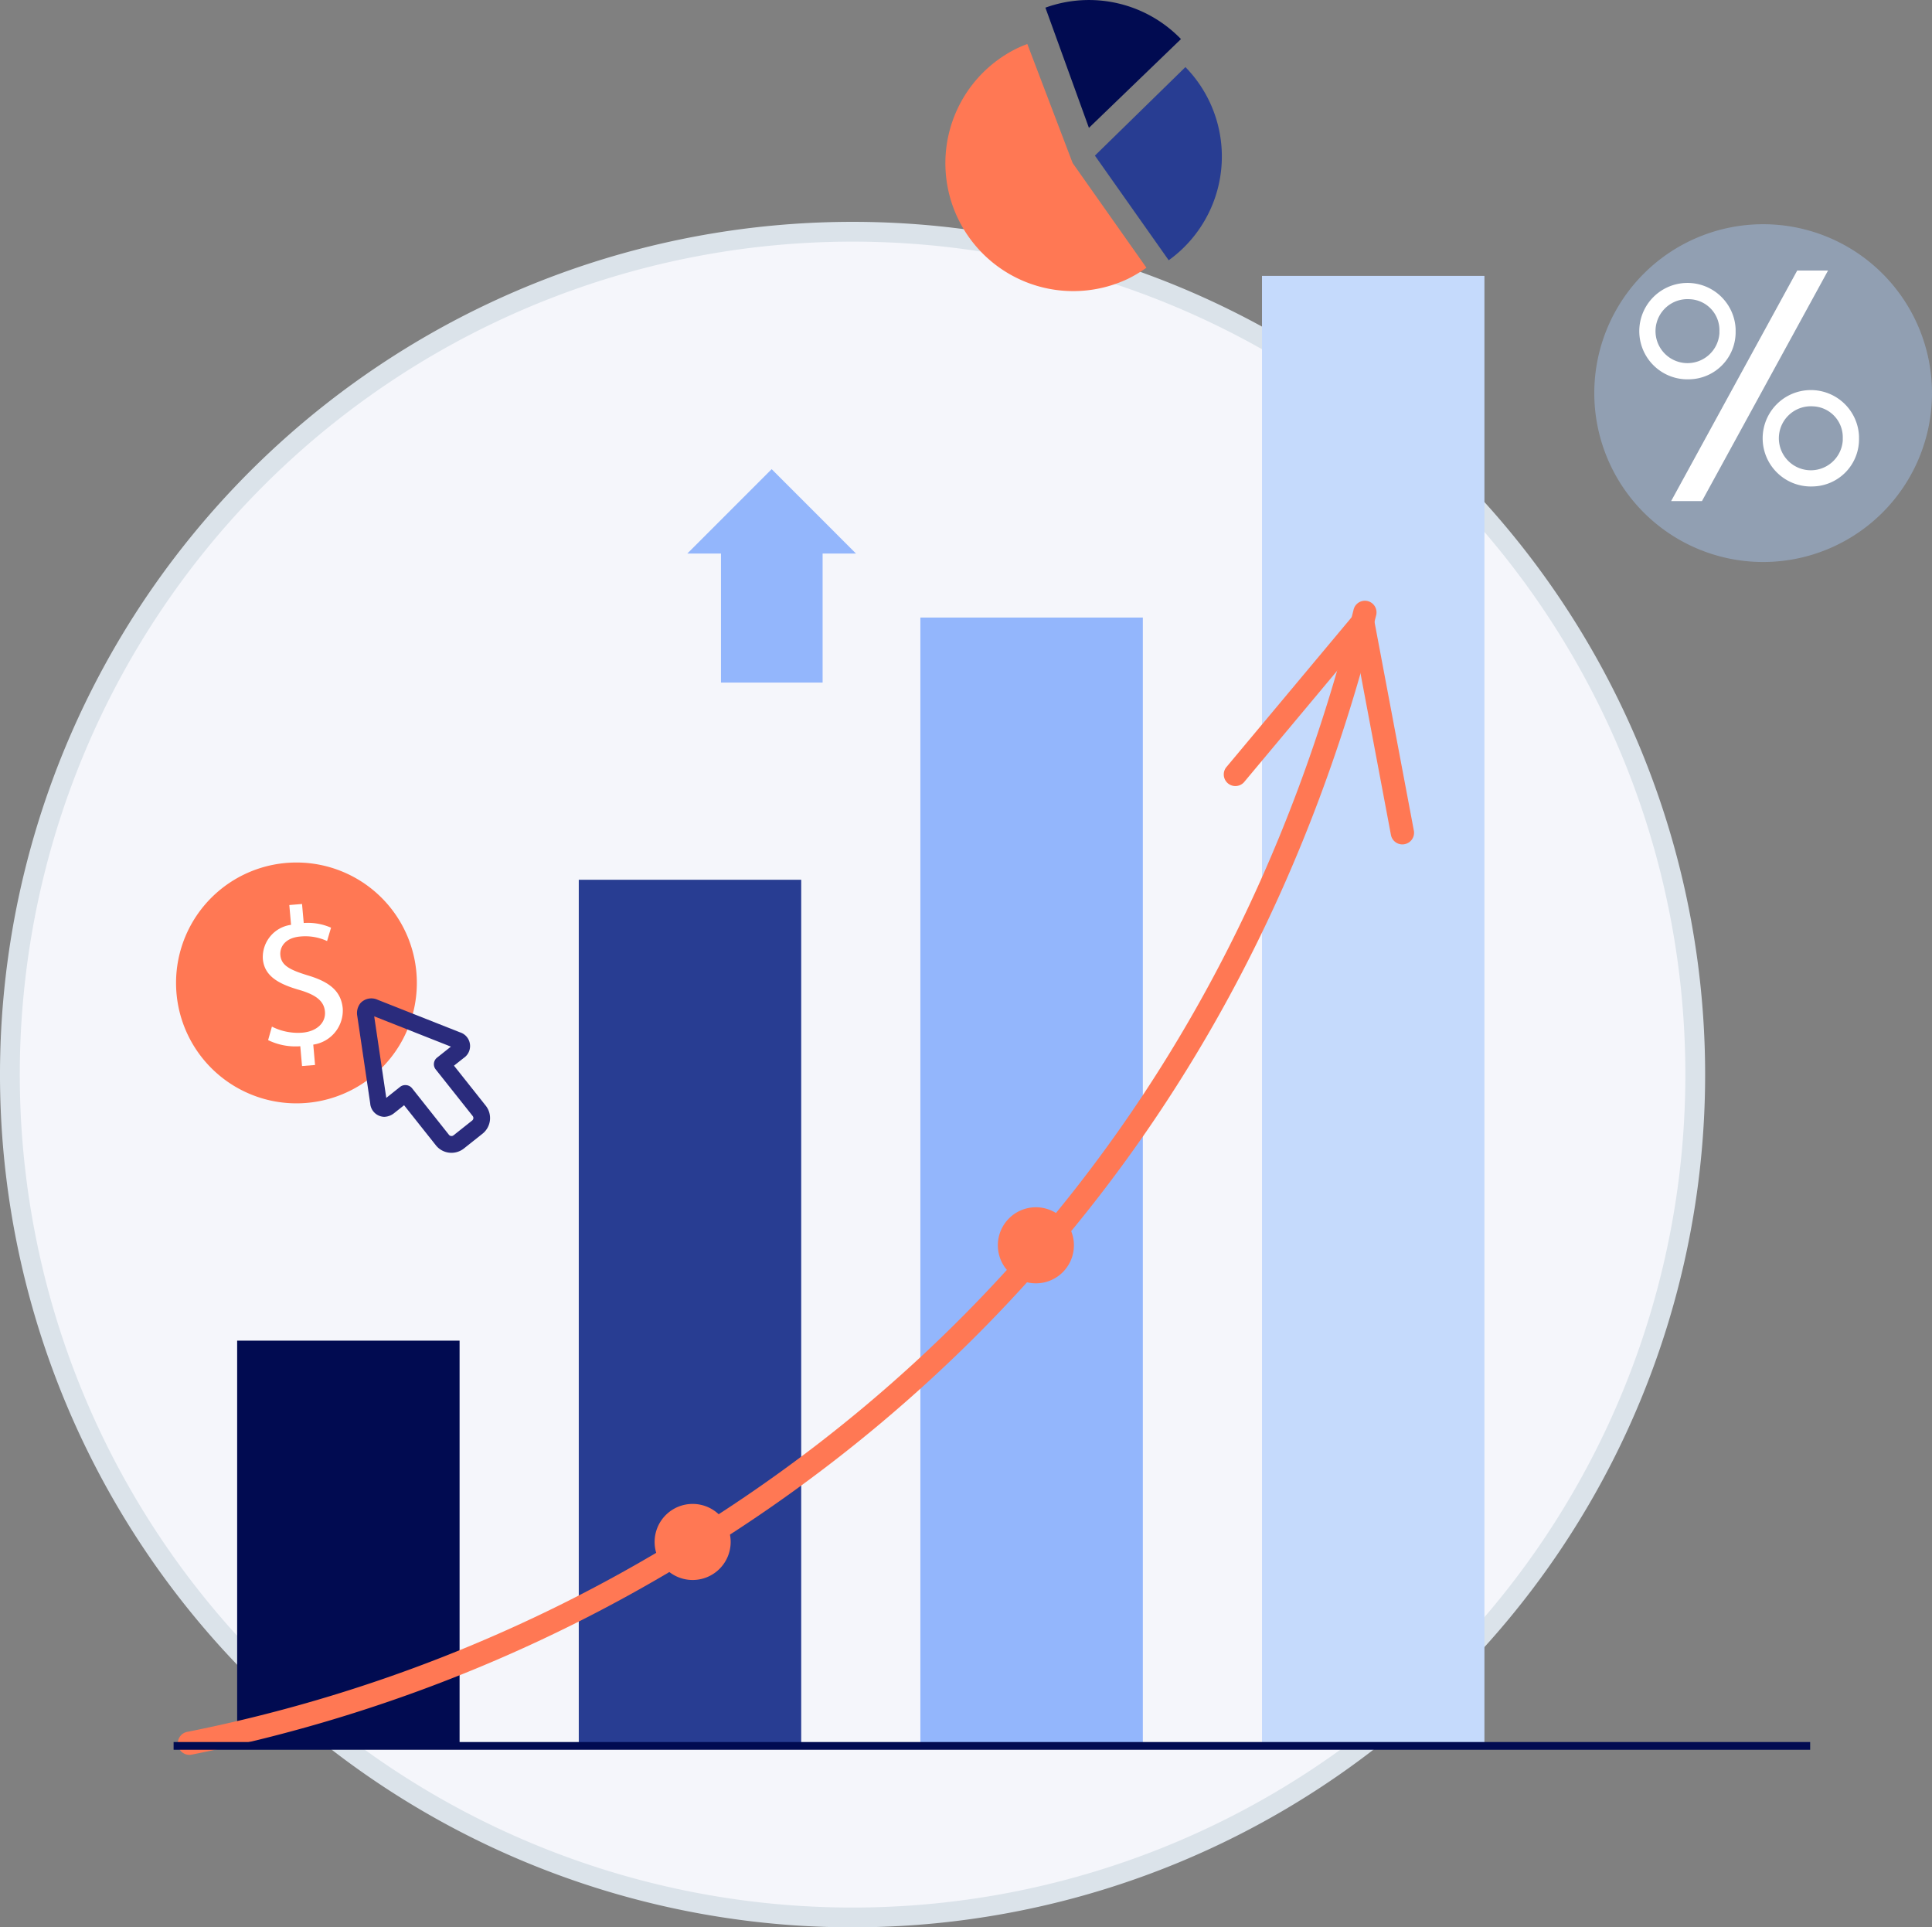 <svg xmlns="http://www.w3.org/2000/svg" width="97.646" height="97.391" viewBox="0 0 97.646 97.391">
  <rect x="0" y="0" width="97.646" height="97.391" fill="#808080" stroke="none"/>
  <g id="Groupe_3593" data-name="Groupe 3593" transform="translate(-4251.64 1139.789)">
    <path id="Tracé_3820" data-name="Tracé 3820" d="M813,62.122a42.59,42.59,0,1,1-42.59-42.591A42.587,42.587,0,0,1,813,62.122Z" transform="translate(3524.32 -1147.61)" fill="#f5f6fb" stroke="#dbe3ea" stroke-miterlimit="10" stroke-width="1"/>
    <g id="Composant_1_1" data-name="Composant 1 1" transform="translate(4230.533 -1139.79)">
      <g id="Groupe_2192" data-name="Groupe 2192" transform="translate(29.881 0.001)">
        <rect id="Rectangle_257" data-name="Rectangle 257" width="11.242" height="20.478" transform="translate(3.212 67.744)" fill="#010b51"/>
        <rect id="Rectangle_258" data-name="Rectangle 258" width="11.242" height="43.766" transform="translate(20.478 44.455)" fill="#283d92"/>
        <rect id="Rectangle_259" data-name="Rectangle 259" width="11.243" height="57.016" transform="translate(37.743 31.205)" fill="#93b6fc"/>
        <rect id="Rectangle_260" data-name="Rectangle 260" width="11.242" height="74.282" transform="translate(55.009 13.94)" fill="#c5dafc"/>
        <g id="Groupe_2180" data-name="Groupe 2180" transform="translate(53.076 30.85)">
          <path id="Tracé_2640" data-name="Tracé 2640" d="M139.394,70.227a.587.587,0,0,1-.576-.479l-1.775-9.423-5.618,6.72a.587.587,0,1,1-.938-.706c.013-.016.026-.032.04-.048l6.415-7.674a.587.587,0,0,1,1.027.268l2.007,10.644a.586.586,0,0,1-.466.686h0A.584.584,0,0,1,139.394,70.227Z" transform="translate(-130.368 -58.409)" fill="#ff7854"/>
        </g>
        <g id="Groupe_2181" data-name="Groupe 2181" transform="translate(0.219 30.356)">
          <path id="Tracé_2643" data-name="Tracé 2643" d="M30.881,115.792a.587.587,0,0,1-.087-1.168,75.6,75.6,0,0,0,24.818-9.73c12.007-7.263,27.67-21.3,34.1-46.956a.587.587,0,1,1,1.149.245c0,.013-.006.027-.01.04-6.532,26.062-22.461,40.323-34.672,47.7a76.731,76.731,0,0,1-25.21,9.861A.585.585,0,0,1,30.881,115.792Z" transform="translate(-30.296 -57.473)" fill="#ff7854"/>
        </g>
        <path id="Tracé_2645" data-name="Tracé 2645" d="M112.6,117.42a1.922,1.922,0,1,1-1.923-1.922h0A1.922,1.922,0,0,1,112.6,117.42Z" transform="translate(-67.097 -54.494)" fill="#ff7854"/>
        <path id="Tracé_2646" data-name="Tracé 2646" d="M79.753,145.8a1.922,1.922,0,1,1-1.922-1.922h0a1.922,1.922,0,0,1,1.922,1.921Z" transform="translate(-51.598 -67.884)" fill="#ff7854"/>
        <g id="Groupe_2182" data-name="Groupe 2182" transform="translate(0 88.026)">
          <rect id="Rectangle_261" data-name="Rectangle 261" width="82.714" height="0.391" fill="#010b51"/>
        </g>
        <path id="Tracé_2647" data-name="Tracé 2647" d="M182.894,29.986a8.534,8.534,0,1,1-8.534-8.534,8.534,8.534,0,0,1,8.534,8.534Z" transform="translate(-94.022 -10.122)" fill="#919fb2"/>
        <g id="Groupe_2187" data-name="Groupe 2187" transform="translate(74.079 13.67)">
          <g id="Groupe_2184" data-name="Groupe 2184" transform="translate(0 0.626)">
            <g id="Groupe_2183" data-name="Groupe 2183">
              <path id="Tracé_2648" data-name="Tracé 2648" d="M172.681,31.936A2.436,2.436,0,1,1,175,29.39c0,.038,0,.075,0,.113A2.384,2.384,0,0,1,172.681,31.936Zm0-4.047a1.617,1.617,0,1,0,1.5,1.726c0-.038,0-.075,0-.113A1.564,1.564,0,0,0,172.681,27.889Z" transform="translate(-170.132 -27.066)" fill="#fff"/>
            </g>
          </g>
          <g id="Groupe_2186" data-name="Groupe 2186" transform="translate(6.235 6.041)">
            <g id="Groupe_2185" data-name="Groupe 2185">
              <path id="Tracé_2649" data-name="Tracé 2649" d="M184.485,42.188a2.436,2.436,0,1,1,2.321-2.545c0,.038,0,.074,0,.112A2.384,2.384,0,0,1,184.485,42.188Zm0-4.047a1.617,1.617,0,1,0,1.5,1.727c0-.037,0-.076,0-.114A1.563,1.563,0,0,0,184.485,38.141Z" transform="translate(-181.937 -37.319)" fill="#fff"/>
            </g>
          </g>
          <path id="Tracé_2650" data-name="Tracé 2650" d="M179.551,25.881,173.179,37.53h1.558l6.372-11.649Z" transform="translate(-171.57 -25.881)" fill="#fff"/>
        </g>
        <path id="Tracé_2651" data-name="Tracé 2651" d="M113.3.388l2.2,6.074,4.652-4.487A6.469,6.469,0,0,0,113.3.388Z" transform="translate(-69.238 -0.001)" fill="#010b51"/>
        <path id="Tracé_2652" data-name="Tracé 2652" d="M118.039,10.893l3.73,5.288a6.461,6.461,0,0,0,.845-9.761Z" transform="translate(-71.475 -3.03)" fill="#283d92"/>
        <path id="Tracé_2653" data-name="Tracé 2653" d="M107.854,4.213a5.584,5.584,0,0,0-.581.247,6.463,6.463,0,0,0,5.649,11.625,6.607,6.607,0,0,0,.951-.569l-3.729-5.289Z" transform="translate(-64.705 -1.988)" fill="#ff7854"/>
        <path id="Tracé_2654" data-name="Tracé 2654" d="M42.285,88.6A6.085,6.085,0,1,1,36.2,82.515h0A6.085,6.085,0,0,1,42.285,88.6Z" transform="translate(-29.991 -38.932)" fill="#ff7854"/>
        <g id="Groupe_2189" data-name="Groupe 2189" transform="translate(4.51 45.676)">
          <g id="Groupe_2188" data-name="Groupe 2188">
            <path id="Tracé_2655" data-name="Tracé 2655" d="M40.4,94.669l-.088-1a3.161,3.161,0,0,1-1.626-.309l.192-.682a2.908,2.908,0,0,0,1.532.306c.737-.06,1.2-.505,1.148-1.07-.048-.545-.482-.849-1.275-1.084-1.094-.312-1.788-.715-1.864-1.576a1.647,1.647,0,0,1,1.426-1.72l-.088-1,.643-.053.086.961a2.9,2.9,0,0,1,1.38.237l-.2.675a2.616,2.616,0,0,0-1.337-.231c-.8.064-1.059.545-1.024.941.046.514.452.739,1.386,1.025,1.106.329,1.69.8,1.768,1.683a1.743,1.743,0,0,1-1.491,1.815l.09,1.03Z" transform="translate(-38.419 -86.478)" fill="#fff"/>
          </g>
        </g>
        <g id="Groupe_2191" data-name="Groupe 2191" transform="translate(9.269 50.445)">
          <g id="Groupe_2190" data-name="Groupe 2190">
            <path id="Tracé_2656" data-name="Tracé 2656" d="M52.207,103.314a1,1,0,0,1-.792-.381l-1.605-2.023-.488.387a.838.838,0,0,1-.518.2.732.732,0,0,1-.706-.679L47.444,96.4a.8.8,0,0,1,.163-.651.752.752,0,0,1,.868-.167l4.153,1.642a.726.726,0,0,1,.193,1.3l-.489.387,1.606,2.023a1.008,1.008,0,0,1-.163,1.414l-.945.751A1.011,1.011,0,0,1,52.207,103.314Zm-2.328-3.421a.423.423,0,0,1,.333.158l1.867,2.355a.162.162,0,0,0,.128.06.16.16,0,0,0,.1-.034l.945-.75a.162.162,0,0,0,.026-.226L51.408,99.1a.422.422,0,0,1,.068-.594h0l.7-.557L48.3,96.418l.61,4.12.7-.557A.419.419,0,0,1,49.878,99.893Z" transform="translate(-47.43 -95.507)" fill="#2a2b7c"/>
          </g>
        </g>
        <path id="Tracé_2657" data-name="Tracé 2657" d="M87.561,49.148,83.3,44.885l-4.262,4.263h1.7v6.521h5.137V49.148Z" transform="translate(-53.073 -21.178)" fill="#93b6fc"/>
      </g>
    </g>
  </g>
</svg>
